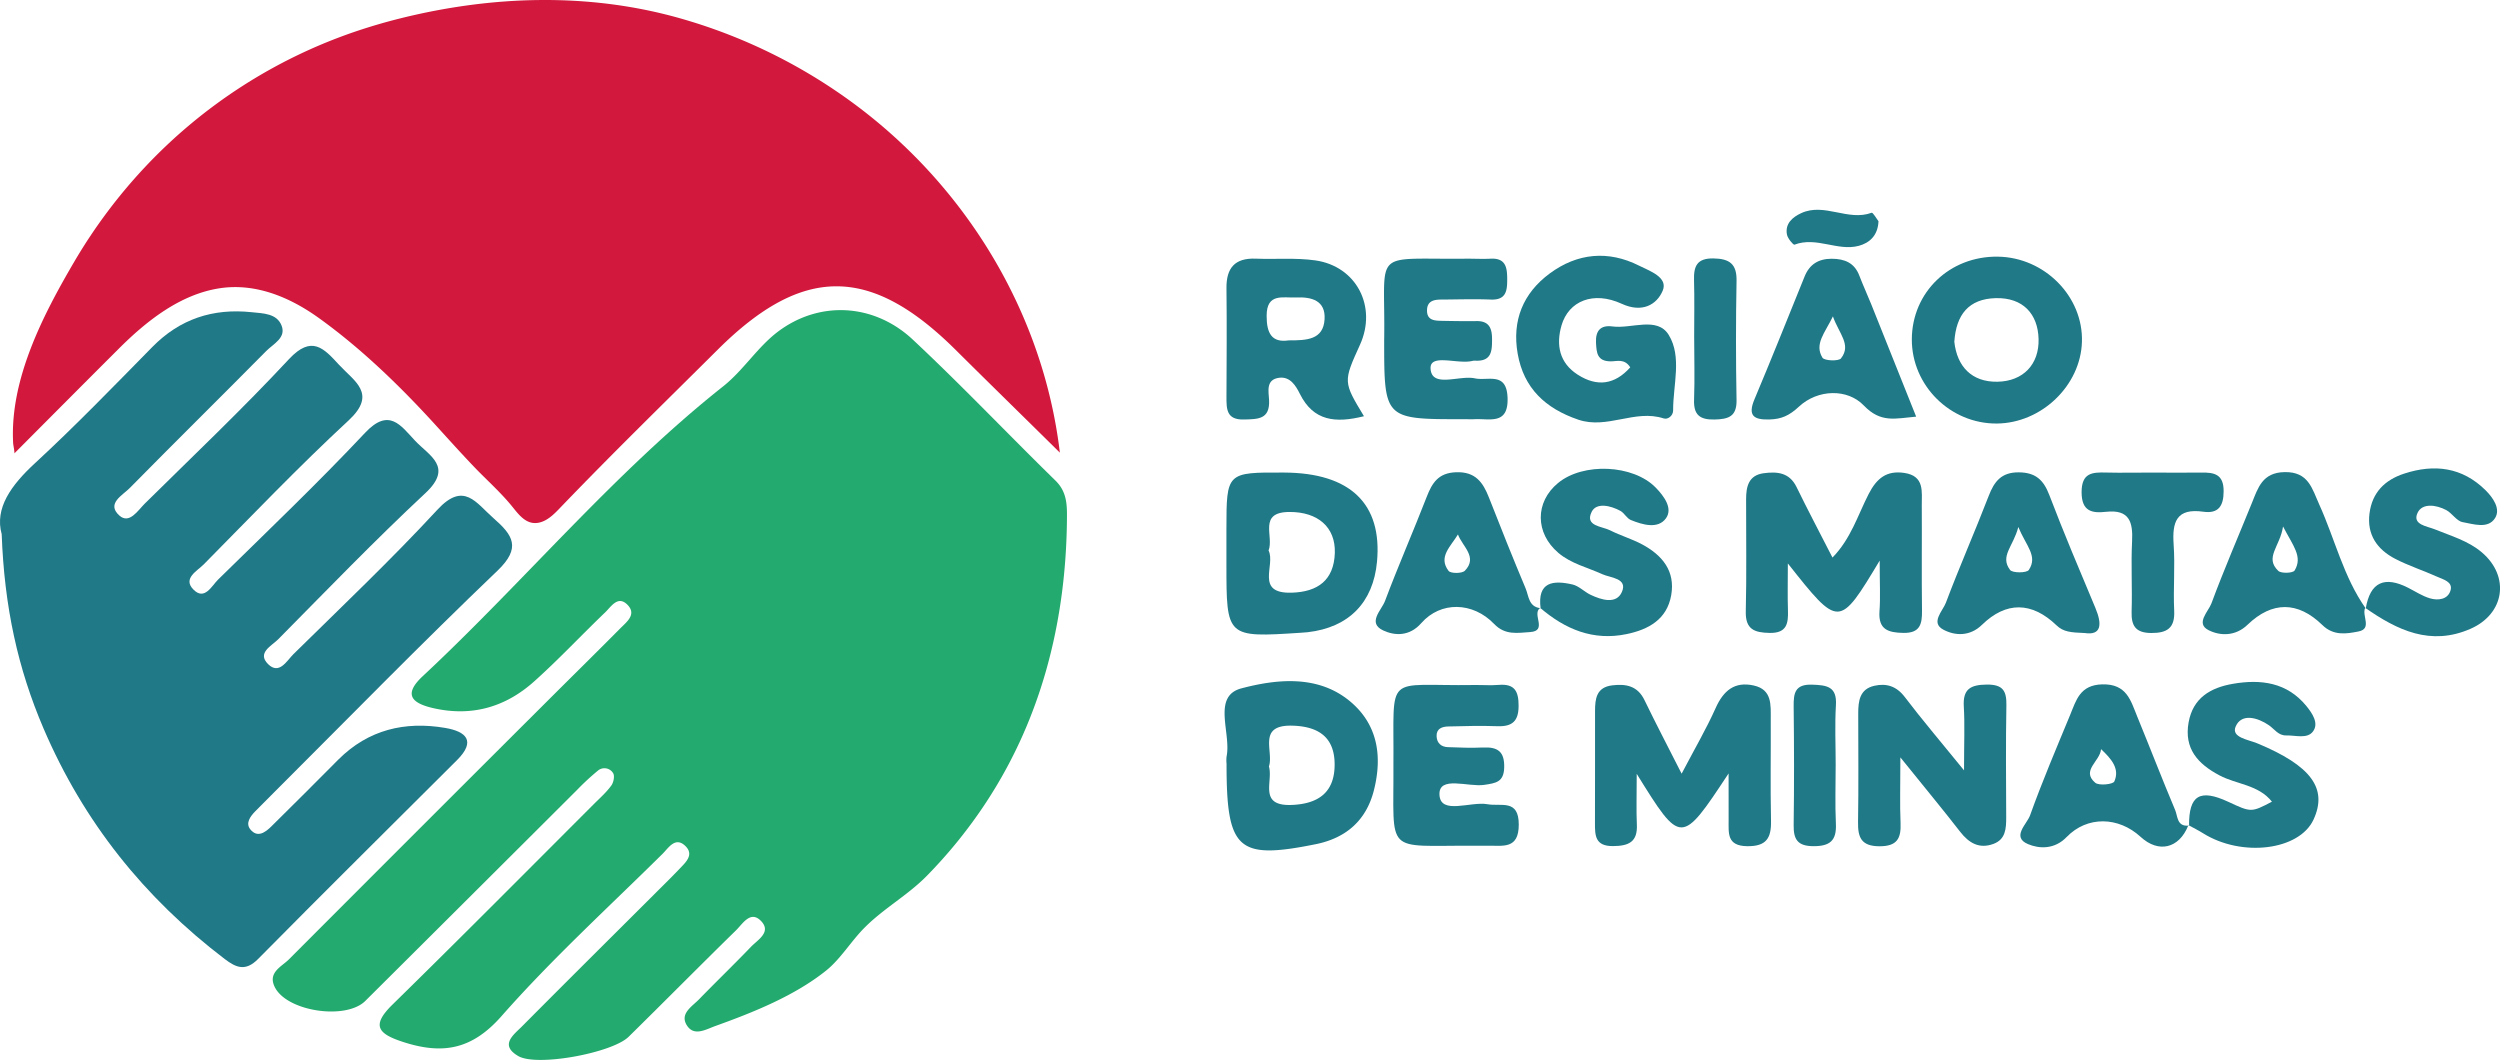 <svg xmlns="http://www.w3.org/2000/svg" id="Camada_1" data-name="Camada 1" viewBox="0 0 1600 678.3"><defs><style>.cls-1{fill:#207987;}.cls-2{fill:#23aa6e;}.cls-3{fill:#d2183c;}</style></defs><path class="cls-1" d="M1.08,341.87c-4.57-16.58,5.9-31.21,21.29-45.41,25.9-23.91,50.45-49.3,75.17-74.44,17.63-17.93,38.77-24.81,63.44-22.22,7.44.78,16.27.74,19.28,8.7,2.93,7.75-5.35,11.58-9.83,16.11-29,29.33-58.42,58.31-87.37,87.71-4.63,4.7-15.2,10-6.64,17.64,6.36,5.68,11.76-3.22,16.27-7.68,31-30.6,62.58-60.58,92.22-92.4,14.6-15.66,22.31-7,32.09,3.61s24.63,18.47,6,35.68c-31.93,29.54-62,61.08-92.57,92-4.2,4.25-13.61,9-6.71,16.07,7.16,7.39,11.73-2.26,15.9-6.35,31.6-31,63.67-61.6,94-93.86,15.38-16.39,22.85-4.72,32,5s24.68,16.73,6.64,33.57c-32.36,30.19-63.11,62.1-94.24,93.57-4.11,4.15-13.75,8.62-6.45,15.86,7.14,7.09,12-2.2,16.18-6.33,31-30.51,62.64-60.53,92.16-92.45,17-18.41,24.78-4.36,35.93,5.39,12.43,10.86,17.92,18.9,2.52,33.63-48.81,46.67-96,95-143.8,142.71-3.72,3.71-7.44,7.42-11.12,11.17-3.27,3.33-6.49,7.68-3.19,11.7,4.52,5.52,9.49,1.92,13.37-1.9q21.63-21.35,43-42.9C235.76,467,259.1,461.44,285,465.88c13.24,2.27,19.85,8.28,7.48,20.61C250,528.84,207.33,571.1,165.13,613.79c-8,8.07-14,5.54-21.29,0-51.48-39.19-90.32-87.71-115.95-147.5C11.41,427.82,2.79,388.45,1.08,341.87Z"></path><path class="cls-1" d="M1106.3,495c-30.4,46-30.4,46-58.8.27,0,14.43-.33,23.47.09,32.47.52,11.16-5.25,13.7-15.31,13.76-11.27.07-11.54-6.58-11.5-14.6.1-23.94,0-47.87.05-71.81,0-7.89.85-15.24,11-16.47,8.84-1.08,16.24.35,20.64,9.45,7.06,14.61,14.6,29,23.77,47.09,8.53-16.29,15.9-28.85,21.79-42.06,5-11.12,12.1-17.1,24.34-14.39,12,2.64,10.86,12.68,10.91,21.61.11,21.69-.3,43.39.17,65.07.23,11-3,16.35-15.3,16.17-13.09-.19-11.79-8.44-11.83-16.68C1106.27,516.85,1106.3,508.84,1106.3,495Z"></path><path class="cls-1" d="M1203,358.78c-26,43.23-26,43.23-58.78,1.82,0,11.29-.24,20.68.07,30,.27,8.39-.69,14.67-11.7,14.47-9.73-.18-15.57-2.22-15.29-13.76.58-23.94.15-47.9.21-71.85,0-8,1.55-15.32,11.27-16.6,8.54-1.13,16.41-.54,21,8.82,7.19,14.76,14.9,29.28,23,45.16,11.77-12,16.23-27.18,23.15-40.66,5.18-10.11,11.49-15.19,22.82-13.51,13.08,1.94,11.13,12,11.19,20.8.14,22.45-.16,44.91.14,67.37.11,8.62-1.25,14.43-12,14.22-9.71-.18-16-2.19-15.22-13.75C1203.53,382.6,1203,373.76,1203,358.78Z"></path><path class="cls-1" d="M1216.24,484.72c0,18.47-.4,30.2.12,41.89.44,10-2.21,15.09-13.69,15s-13.68-5.7-13.52-15.44c.37-23.21.14-46.43.12-69.64,0-7.88.92-15.47,10.21-17.61,7.83-1.81,14.31.21,19.64,7.24,10.71,14.12,22.23,27.63,37.86,46.86,0-17.9.54-29.43-.15-40.89-.67-11.15,4.3-13.89,14.67-14s12.76,4,12.59,13.29c-.44,23.95-.21,47.92-.12,71.88,0,7-.37,13.89-8.13,16.78-9.1,3.38-15.7-.49-21.37-7.79C1243.47,518.11,1232,504.28,1216.24,484.72Z"></path><path class="cls-1" d="M1043.36,235.1c-3.71-5.84-8.64-3.78-12.57-3.83-8.73-.09-9-5.57-9.35-12-.35-7.71,3-11.35,10.54-10.34,12.25,1.62,28.62-6.56,36,5.41,8.6,14,2.75,32.07,2.82,48.37,0,3.28-3.31,6-6.08,5.07-18.36-6-36.13,7.15-54.69.79-21-7.2-34.85-20.1-38.72-42.22-3.7-21.13,3.39-38.65,20.46-51.29,17.74-13.14,37.51-15,57.32-5,6.71,3.38,18.73,7.41,15,16.08-3.79,8.84-13.07,14.31-26.16,8.29-18.25-8.39-34-1.76-38.55,13.8-3.63,12.5-1.41,24.08,10.43,31.6C1022.12,247.7,1033.4,246.26,1043.36,235.1Z"></path><path class="cls-1" d="M885.87,217.69c1-59.3-9.39-51.49,52.36-52.13,5.25-.05,10.51.28,15.74,0,9.86-.52,10.62,5.86,10.64,13.16s-.62,13.43-10.57,13c-10.47-.42-21-.06-31.47,0-4.77,0-9.22.8-9.28,6.92-.06,6.34,4.73,6.6,9.28,6.69,7.5.16,15,.25,22.49.17,8.18-.09,9.87,4.86,9.85,11.68,0,7.15-.19,13.89-10.1,13.68a8,8,0,0,0-2.24.07c-9.43,2.5-27.57-5-27,5,.74,12.61,18.32,4.07,28.32,6.21,8.45,1.8,20.24-4.41,20.94,12.2.74,17.87-11.41,13.44-21.14,13.94-2.24.11-4.5,0-6.74,0C885.87,268.36,885.87,268.36,885.87,217.69Z"></path><path class="cls-1" d="M891.79,489.36c.52-60-6.5-50.06,51.68-50.95,5.26-.08,10.55.36,15.78-.08,10.15-.84,12.68,4.13,12.65,13.38,0,9.79-4,13.39-13.51,13.06-10.51-.37-21-.11-31.57.17-3.83.11-7.61,1.32-7.4,6.28.18,4.34,2.93,6.79,7.17,6.95,7.51.29,15,.58,22.54.23,9.19-.42,13.79,2.39,13.56,12.64-.21,9.5-5.25,10.15-12.8,11.28-10.21,1.53-29.27-6.16-28.63,6.38.67,13,19.85,4.07,30.67,6,8.8,1.59,20.09-3.56,20.08,13.07,0,16-10.32,13.31-19.81,13.49-3,.05-6,0-9,0C885.41,541,892.14,547.7,891.79,489.36Z"></path><path class="cls-1" d="M1514.08,389.46c2.82-17.08,12.15-20.92,27.16-13.27,4.62,2.35,9.07,5.32,14,6.76,5.28,1.56,11.58.67,13.15-5.28,1.41-5.36-4.71-6.82-8.61-8.56-8.87-4-18.2-7-26.81-11.44-11.58-6-18.25-15.45-16.49-29.11,1.71-13.3,9.69-21.37,22.23-25.46,19.39-6.33,37.15-4.05,52,10.61,4.77,4.71,9.88,11.94,6.12,17.88-4.5,7.11-13.8,3.81-20.77,2.57-3.84-.68-6.69-5.73-10.55-7.76-6.3-3.31-15.16-4.59-18.21,1.7-3.75,7.75,6.1,8.67,10.94,10.65,10.4,4.25,21.38,7.33,30.11,14.74,18.16,15.4,14.65,39.35-7.21,48.94-25.5,11.2-46.9.93-67.39-13.41Z"></path><path class="cls-1" d="M986,389.36c-2.25-17.12,8.1-18.15,20.48-15.27,4.12,1,7.5,4.69,11.49,6.58,7,3.33,16.48,6.19,20-1.74,4-8.94-7.35-9.08-12.52-11.45-9.48-4.35-19.93-6.7-28.12-13.66-14.89-12.67-15-32.45-.23-44.65,16.08-13.33,48.07-11.9,62.5,2.84,5.46,5.59,11.17,13.4,6.59,19.73-5.09,7-14.86,4.17-22.49,1.05-2.57-1.06-4.11-4.43-6.64-5.82-6.25-3.43-15.38-5.55-18.4.61-4.51,9.21,6.53,9.17,11.82,11.84,6.65,3.37,14,5.51,20.51,9,12.83,6.9,21.31,17,18.58,32.53S1055,402.91,1041,405.83c-21.4,4.46-39.34-3.13-55.3-16.81Z"></path><path class="cls-1" d="M1401,528.46c-.18-19.49,6.87-23.78,25.15-15.28,14.65,6.82,14.65,6.82,27.89-.1-8.64-10.92-22.61-11-33.59-16.85-13.91-7.36-22.75-17.15-19.74-33.93,2.81-15.67,14-22.17,28.34-24.66,18-3.11,34.68-.88,47,14.18,3.69,4.51,8.19,11,4.29,16.27-3.65,5-11.21,2.44-17.13,2.59-5.14.14-7.56-4.12-11.18-6.58-7.17-4.89-17.46-7.82-21.21.88-3,7,8,8.34,13.81,10.74,34.47,14.3,45.28,28.91,36,48.87-9.16,19.67-45.84,24.19-70.59,8.75-3-1.89-6.24-3.49-9.36-5.22Z"></path><path class="cls-1" d="M1377.25,302.45c10.5,0,21,.16,31.5,0,8.4-.17,14.42,1.08,14.37,11.9,0,9.53-3.35,14.52-13,13.15-17.11-2.43-20,6.43-19,20.82,1,14.13-.31,28.4.36,42.56.53,11-4.42,14.29-14.65,14.24-9.94-.05-12.9-4.49-12.6-13.75.49-14.93-.46-29.91.3-44.81.63-12.41-1.64-20.66-16.69-19-9,1-15.6-.27-15.62-12.53,0-12.45,6.75-12.85,15.77-12.6C1357.74,302.66,1367.49,302.45,1377.25,302.45Z"></path><path class="cls-1" d="M1174.83,489.28c0,12.66-.45,25.35.14,38,.5,10.71-3.81,14.33-14.43,14.27-10.17-.06-12.73-4.4-12.6-13.54.35-25.33.3-50.67,0-76-.09-8.51.91-14.21,11.86-13.83,9.45.32,15.92,1.2,15.19,13.12C1174.23,463.91,1174.83,476.61,1174.83,489.28Z"></path><path class="cls-1" d="M1084.27,215.21c0-12,.25-24-.09-35.94-.26-8.82,1.82-14.05,12.36-13.88,10.3.16,15.06,3.45,14.85,14.37q-.71,38.18,0,76.37c.17,10.45-5.19,12.15-14,12.36-9.6.22-13.59-3-13.18-12.85C1084.69,242.18,1084.27,228.69,1084.27,215.21Z"></path><path class="cls-2" d="M675.47,307.55c-30.6-29.91-60.06-61-91.29-90.21-24.86-23.25-59.83-25.1-86.4-5-13,9.84-22.11,24.74-34.94,34.91C392.65,302.87,335.64,372,270.54,432.76c-12.26,11.46-7.59,17.19,6.83,20.47,24.79,5.62,46.35-.79,64.7-17.3,15.61-14,30-29.4,45.18-43.95,3.95-3.79,8.3-11.31,14.53-4.71,5.73,6.07-.84,10.86-4.91,15-15.33,15.45-30.85,30.71-46.26,46.09Q267.74,531,185,613.91c-4.74,4.77-14,8.51-9,18.1,8.05,15.43,45.41,20.9,57.81,8.57q67.85-67.5,135.59-135.11a157.88,157.88,0,0,1,13.17-12.19,6.48,6.48,0,0,1,9.83,1.54c1.12,1.81.29,5.94-1.17,7.94-3.06,4.2-7,7.75-10.77,11.46-43,43-85.82,86.15-129.25,128.7-13.42,13.15-9.72,18.53,6.39,23.81,25.16,8.25,44.15,5.42,63.35-16.39C353.11,613.82,389.31,580.8,424,546.49c3.81-3.77,8.14-11.25,14.54-5.14,6.07,5.79,0,10.8-4,15.08-5.18,5.43-10.57,10.65-15.89,16-28.17,28.1-56.41,56.11-84.45,84.34-5.44,5.48-14.71,12-2.53,19.1,12,7,60.1-2,70.62-12.3,23-22.62,45.7-45.59,68.77-68.17,4.34-4.25,9.35-13.09,16.17-5.79,6.51,7-2.23,11.82-6.59,16.34-10.92,11.36-22.26,22.31-33.25,33.61-4.5,4.62-12.44,9.14-7.85,16.58s12.28,2.65,18.31.49c24.16-8.68,50.67-19.28,70.89-35.48,9.26-7.43,16-18.86,24.55-27.42,12.3-12.4,27.77-20.82,40-33.31a311.8,311.8,0,0,0,34.3-41.66c38.61-56.15,55-121,55.27-188.66C682.9,321.74,682.25,314.16,675.47,307.55Z"></path><path class="cls-1" d="M1202.24,141.61c-.43,9.63-6.26,14-12.62,15.72-13.51,3.63-27.19-6.11-41.17-.73-.72.28-4.33-4-4.8-6.45-1.35-7.14,3.71-11.26,9.21-13.78,14.75-6.78,29.91,5.4,45-.21C1198.65,135.86,1201.21,140.28,1202.24,141.61Z"></path><path class="cls-3" d="M550.37,69.25A346.06,346.06,0,0,0,434.12,11.4C376-4.84,314.84-2.81,256.47,11.69q-14.58,3.62-28.83,8.43A331,331,0,0,0,92.85,106.88a338.76,338.76,0,0,0-45.16,60.35C27.54,201.56,6.08,243,8.43,283.91c.05.78,1.09,5.93.72,6.3,22.9-23,45-45.22,67.18-67.35,17.58-17.52,39-34.49,64.2-38.36,23-3.53,44.91,5.69,63.34,18.89,27.25,19.53,52.28,43.8,74.83,68.56,8.28,9.09,16.49,18.24,25,27.13,8,8.34,16.6,15.9,23.92,24.87,3.95,4.84,8.37,11.12,15.34,10.79,6.73-.32,11.95-6,16.29-10.54,32.66-34,66.51-67,99.94-100.27,54.48-54.29,97.82-54.22,152.43,0,21.24,21.1,42.64,42,66.69,65.75C667.91,202.21,620.23,122.45,550.37,69.25Z"></path><path class="cls-1" d="M863.7,448.58c-20.7-17-47.3-13.79-69.13-8.05-19.13,5-6.42,28.7-9.58,43.76a22.32,22.32,0,0,0,0,4.48c0,55.24,7,61.6,57,51.53,19.45-3.92,32.41-15.18,37.31-34.52C884.81,483.94,881.81,463.45,863.7,448.58ZM827,515.15c-22,1-12-15-14.89-24.61,3.31-9.74-7.94-27,15.53-26.1,17.57.64,26.75,8.55,26.52,25.45S844.2,514.38,827,515.15Z"></path><path class="cls-1" d="M821.91,302.44c-36.95-.18-36.95-.18-37,36.11q0,11.22,0,22.42c0,47.09,0,47.09,47.48,44,1.5-.1,3-.18,4.49-.35,26.36-3,42-19,44.41-45.18C884.69,322.35,864.14,302.65,821.91,302.44Zm4.77,76.88c-23.77.7-10.14-17.86-14.8-27,3.61-9-7-24.6,13.41-24.66,18.09-.07,29.55,9.7,29,26.28C853.7,371.39,843.31,378.83,826.68,379.32Z"></path><path class="cls-1" d="M870.39,220.65c11.05-24.33-2.18-50.25-28.59-54-12.5-1.78-25.4-.6-38.1-1.11-13.44-.54-18.91,6-18.76,18.94.27,23.11.1,46.23,0,69.34,0,7.87-.15,15,11.27,14.66,9-.24,16.6-.08,16-12.46-.25-5.36-2.29-13.11,6.44-14.25,7.13-.93,10.76,5.26,13.29,10.34,8.69,17.43,22.78,18.82,41,14.27C859.62,244.35,859.62,244.35,870.39,220.65Zm-45.65-2.81c-10.86,1.64-14.12-4.66-14.09-15.72,0-14.79,10.45-11.35,18.86-11.74,10-.46,18.93,2,18.22,13.94C846.94,217.53,836.23,217.86,824.74,217.84Z"></path><path class="cls-1" d="M1278.57,164.26c-30.78-.4-54.83,22.7-55,52.8-.14,29.66,24.6,54.2,54.39,54,28.56-.23,53.62-24.25,54.48-52.24C1333.37,189.79,1308.53,164.65,1278.57,164.26Zm-.28,80.05c-16.37.26-25.81-9.74-27.52-25.56,1.13-17.42,9.27-27.5,26.49-27.94,17.46-.45,27,10.13,27.43,26.09C1305.15,233.18,1294.83,244.05,1278.29,244.31Z"></path><path class="cls-1" d="M1392.11,518.46c-8.37-19.87-16.12-40-24.31-59.94-4.16-10.14-6.67-20.91-22.3-20.53-14.4.34-16.74,10.21-20.63,19.62-8.81,21.31-17.87,42.53-25.63,64.22-2,5.59-12.08,13.84-1.33,18.4,7.09,3,16.91,3.57,24.72-4.52,13.23-13.68,33.26-13.1,47.36-.12,11.5,10.6,24.62,7.42,30.46-7.19C1393.21,529,1393.74,522.33,1392.11,518.46Zm-38.95-18.32c-.84,1.87-9.86,2.82-12.21.82-9.23-7.87,3.24-13.82,3.7-21.53C1351.29,485.67,1356.81,492,1353.16,500.14Z"></path><path class="cls-1" d="M1400.63,528.12c-.05.12-.13.17-.18.28.21,0,.28.1.51.06Z"></path><path class="cls-1" d="M1513.73,389l.35.44c-14.28-20.25-19.71-44.42-29.76-66.54-4.6-10.13-6.82-21.1-22.27-20.75-14.1.31-16.86,9.92-20.79,19.64-8.67,21.44-17.91,42.67-25.93,64.34-1.95,5.28-10.42,12.9-1.78,17.21,7.37,3.69,17.11,4,24.9-3.52,15.71-15.12,32.18-15.1,47.9.24,7.17,7,15.43,5.59,23.08,4.08C1518.42,402.39,1511.34,393.91,1513.73,389Zm-45.2-23.87c-1,1.69-8.5,2-10.38.27-9.05-8.57,1.13-15.68,3-28.46C1467.52,349.33,1473.94,356.25,1468.53,365.15Z"></path><path class="cls-1" d="M1341.05,389.07c-10.07-24-20.25-48-29.52-72.33-3.7-9.7-8.9-14.4-19.6-14.44-11.08-.05-15.6,5.83-19.17,15.1-8.83,22.9-18.76,45.39-27.4,68.36-2,5.28-10,12.74-1.65,17.2,7.46,4,17,4.49,24.78-3.1,15.39-15,31.83-14.87,47.69.36,4.38,4.21,9,4.55,18.14,4.93C1344.57,406.67,1345.66,400.07,1341.05,389.07Zm-42.6-24.3c-1.3,2-10.47,2.05-12,0-6.7-8.86,2.08-15,5.27-27.49C1296.72,349.46,1304.34,355.84,1298.45,364.77Z"></path><path class="cls-1" d="M985.72,389c-.07.05-.08.12-.15.17.19,0,.26.14.45.16C986,389.35,985.72,389,985.72,389Z"></path><path class="cls-1" d="M985.57,389.19c-7.28-1-7.17-7.82-9.16-12.57-8.1-19.29-15.87-38.72-23.49-58.2-3.82-9.75-8.65-16.62-21-16.19-11.33.4-15.33,6.74-18.83,15.77-8.65,22.29-18.28,44.21-26.67,66.59-2.21,5.9-11.57,14.05-1.13,18.91,7.21,3.36,16.68,4,24.32-4.69,12.37-14.12,33-13.71,46.66.54,7.06,7.37,15,5.67,22.94,5.18C990.68,403.82,980.27,393.05,985.57,389.19ZM937.5,365.28c-1.8,1.84-9.08,1.83-10.41.09-6.79-8.88,1.26-15.48,6-23.33C935.82,349.62,946,356.54,937.5,365.28Z"></path><path class="cls-1" d="M1197.7,195c-2.49-6.22-5.33-12.3-7.71-18.56-3.13-8.26-9.45-10.8-17.67-10.84-8.46,0-14.21,3.51-17.39,11.38-10.62,26.22-21.1,52.5-32.07,78.57-4.46,10.58-.37,13.21,9.58,12.91,7.62-.23,12.61-2.37,18.87-8.2,12.17-11.31,31.11-11.57,41.47-.8,11,11.47,20.13,8.34,33.56,7.19C1216.39,241.7,1207.08,218.31,1197.7,195Zm-19.4,34.31c-1.51,2-10.72,1.61-11.93-.38-5.32-8.75,1.51-15.73,6.69-26.43C1177,213.65,1185,220.62,1178.3,229.26Z"></path></svg>